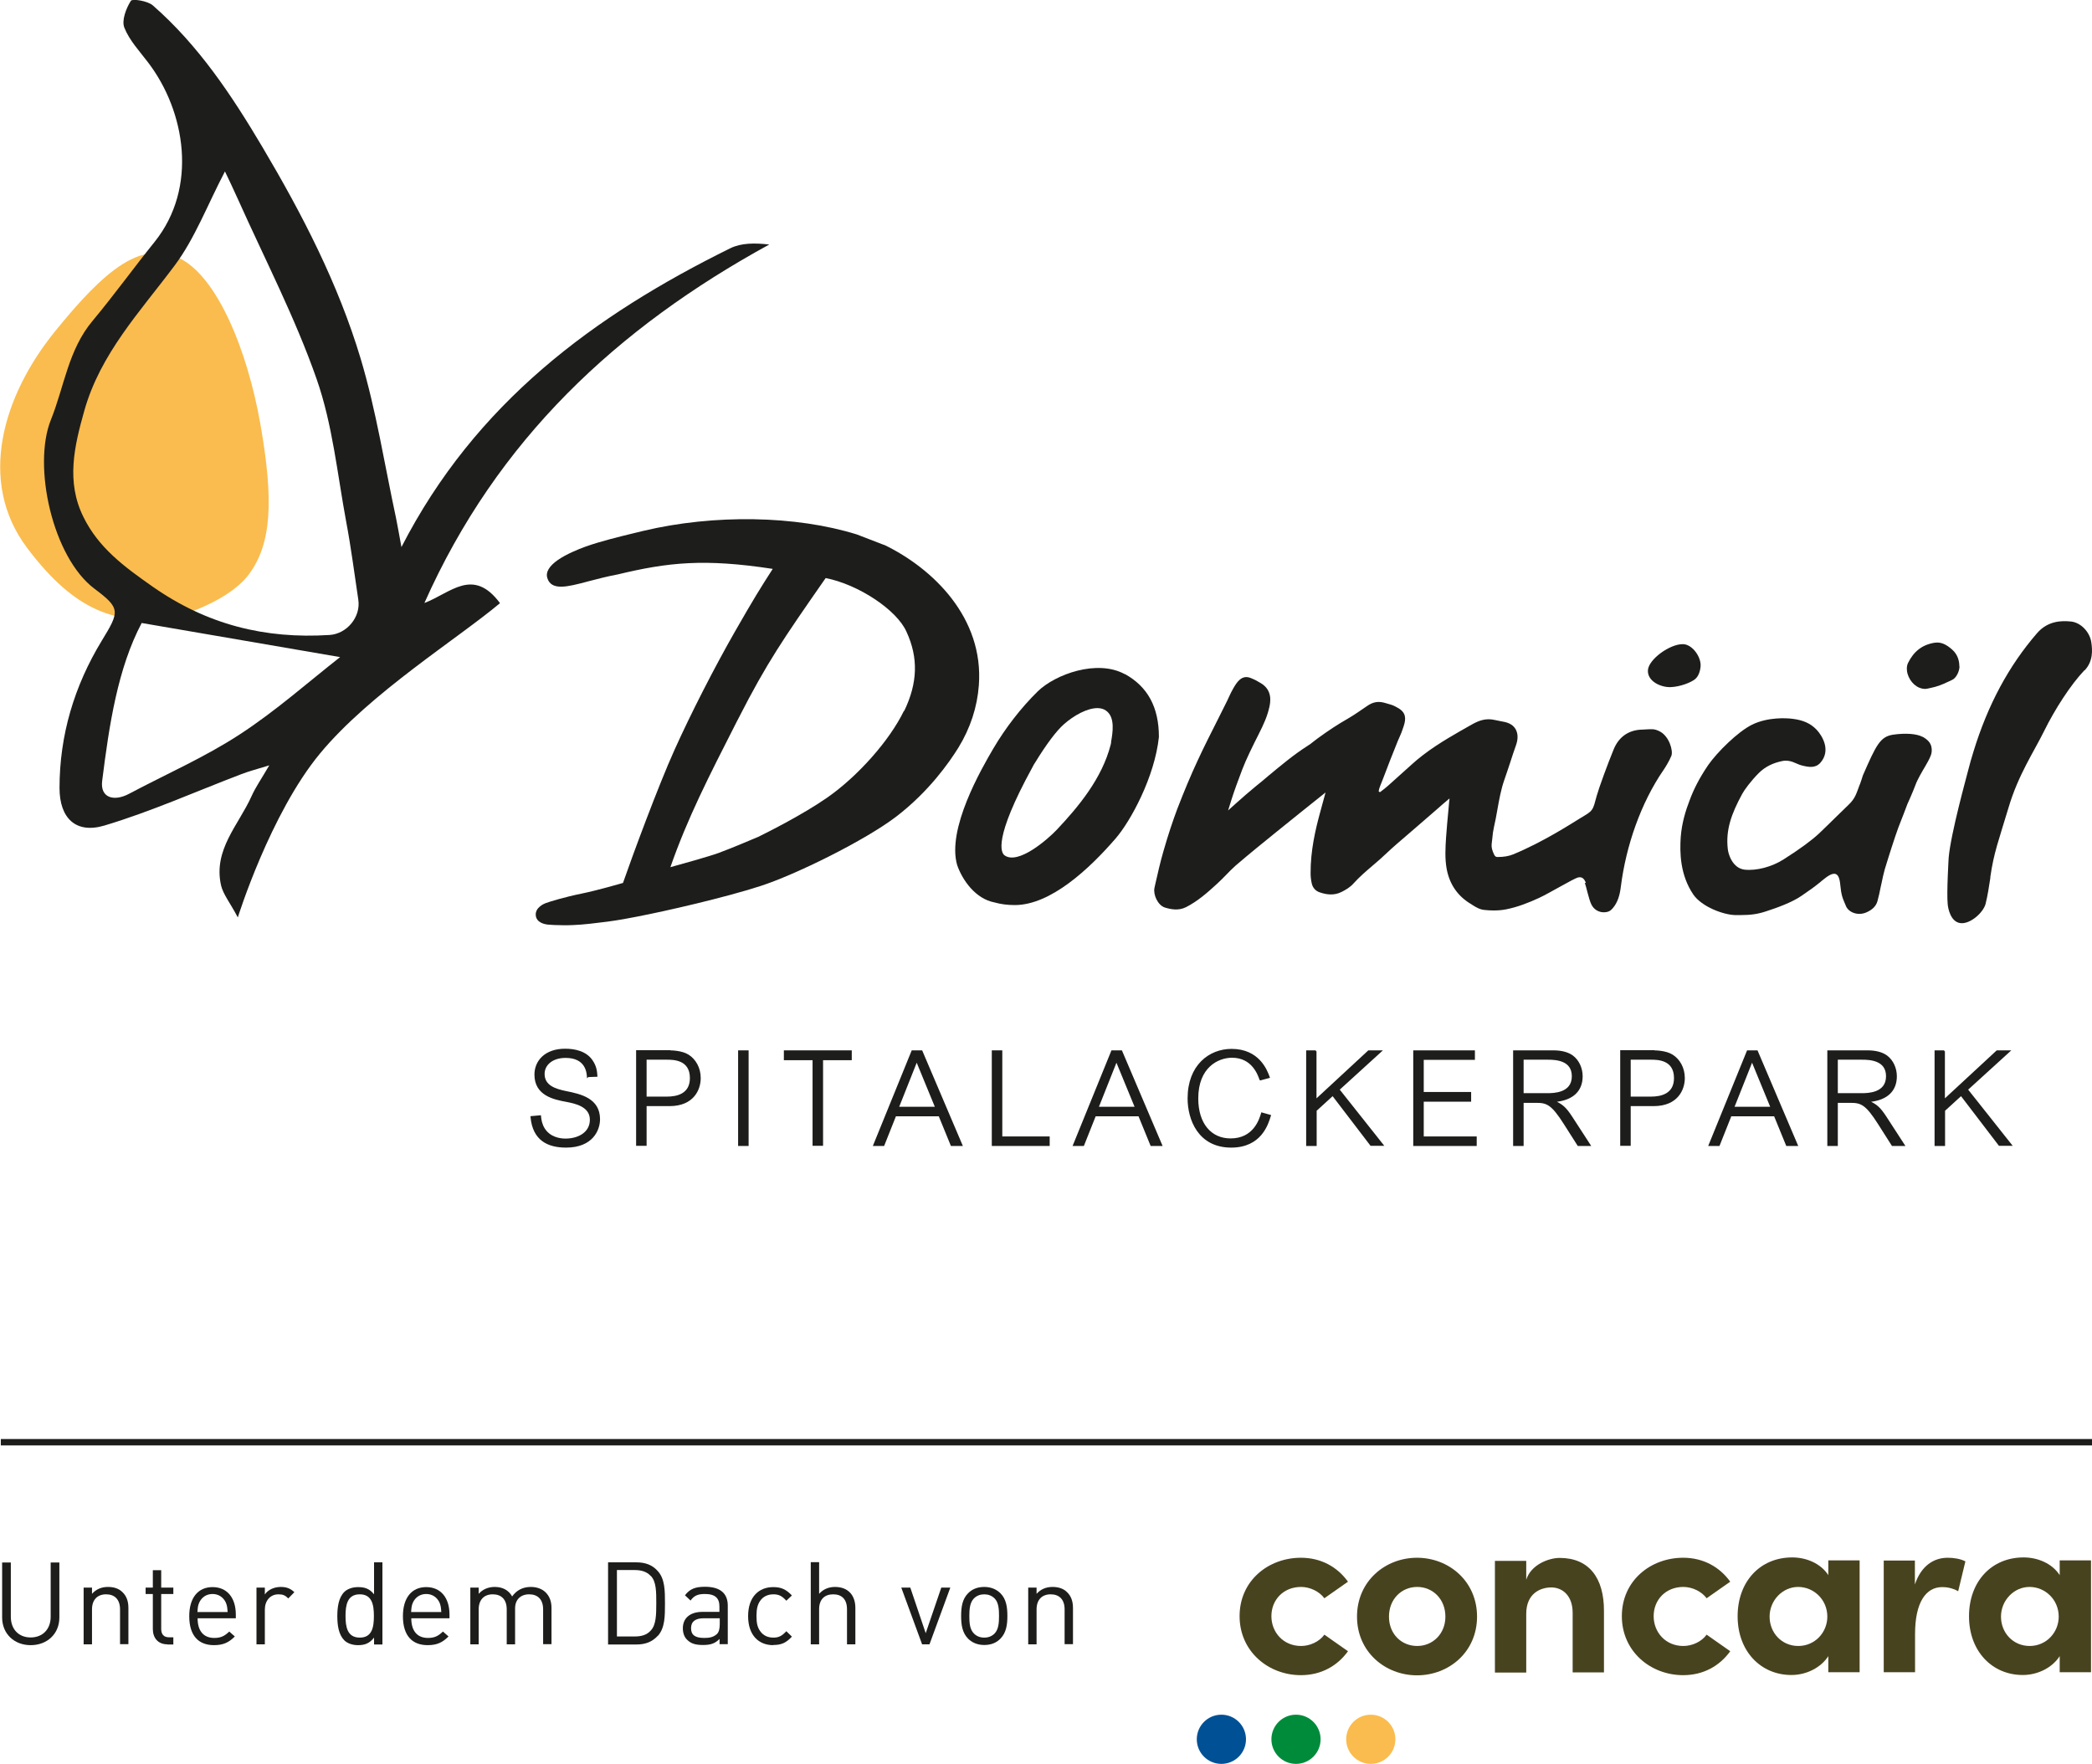 <?xml version="1.0" encoding="UTF-8"?>
<svg id="Ebene_2" data-name="Ebene 2" xmlns="http://www.w3.org/2000/svg" viewBox="0 0 127.57 107.57">
  <defs>
    <style>
      .cls-1 {
        stroke: #1d1d1b;
        stroke-miterlimit: 10;
        stroke-width: .1px;
      }

      .cls-1, .cls-2 {
        fill: #1d1d1b;
      }

      .cls-3 {
        fill: #fabc4e;
      }

      .cls-3, .cls-4, .cls-2, .cls-5, .cls-6 {
        stroke-width: 0px;
      }

      .cls-4 {
        fill: #48431f;
      }

      .cls-5 {
        fill: #005095;
      }

      .cls-6 {
        fill: #008b3b;
      }
    </style>
  </defs>
  <g id="Standorte">
    <g id="Spitelacker">
      <g>
        <path class="cls-1" d="M35.84,65.64c-.02-.26-.1-1.18-1.35-1.18-.82,0-1.33.45-1.33,1.03,0,.75.72.96,1.34,1.09.9.18,2.04.43,2.04,1.67,0,.64-.42,1.68-2.02,1.68-1.09,0-1.99-.41-2.12-1.82l.54-.05c.02.22.06.49.23.77.35.56.97.65,1.31.65.82,0,1.54-.41,1.54-1.2,0-.86-.98-1.04-1.49-1.14-.76-.14-1.89-.38-1.89-1.61,0-.82.62-1.53,1.82-1.53.59,0,1.26.14,1.63.68.25.36.27.67.29.93l-.53.02Z"/>
        <path class="cls-1" d="M40.83,64.1c.08,0,.74,0,1.14.26.41.26.71.76.71,1.38,0,.7-.42,1.66-1.85,1.66h-1.45v2.42h-.54v-5.73h1.99ZM39.38,64.58v2.34h1.3c.61,0,1.44-.18,1.44-1.18,0-1.16-1.05-1.17-1.44-1.17h-1.3Z"/>
        <path class="cls-1" d="M45.6,64.1v5.73h-.54v-5.73h.54Z"/>
        <path class="cls-1" d="M51.89,64.1v.5h-1.75v5.22h-.54v-5.22h-1.75v-.5h4.05Z"/>
        <path class="cls-1" d="M54.6,68.02l-.72,1.81h-.58l2.33-5.73h.57l2.44,5.73h-.62l-.74-1.81h-2.67ZM57.08,67.54l-1.18-2.87-1.14,2.87h2.32Z"/>
        <path class="cls-1" d="M61.07,64.1v5.25h2.89v.48h-3.43v-5.73h.54Z"/>
        <path class="cls-1" d="M66.78,68.02l-.72,1.81h-.58l2.33-5.73h.57l2.44,5.73h-.62l-.74-1.81h-2.67ZM69.26,67.54l-1.18-2.87-1.14,2.87h2.32Z"/>
        <path class="cls-1" d="M76.85,65.82c-.1-.29-.47-1.37-1.72-1.37-.88,0-2.11.62-2.11,2.53,0,1.57.82,2.49,2.02,2.49,1.44,0,1.8-1.21,1.91-1.58l.5.14c-.16.53-.58,1.9-2.37,1.9-1.99,0-2.61-1.69-2.61-2.95,0-2,1.29-2.97,2.63-2.97,1.66,0,2.13,1.27,2.28,1.68l-.52.14Z"/>
        <path class="cls-1" d="M80.23,64.1v2.99l3.23-2.99h.74l-2.57,2.34,2.68,3.38h-.71l-2.33-3.05-1.03.94v2.12h-.54v-5.73h.54Z"/>
        <path class="cls-1" d="M89.66,66.65v.48h-2.89v2.22h3.23v.48h-3.77v-5.73h3.66v.48h-3.12v2.06h2.89Z"/>
        <path class="cls-1" d="M94.73,64.1c.47,0,.88.1,1.16.31.36.27.57.74.57,1.22,0,.84-.52,1.42-1.66,1.52v.02c.43.21.64.34,1.05.98l1.09,1.68h-.7l-.84-1.32c-.75-1.18-1.06-1.31-1.71-1.31h-.83v2.63h-.54v-5.73h2.41ZM92.86,64.58v2.13h1.51c.34,0,1.53,0,1.53-1.08,0-1.01-1.02-1.06-1.5-1.06h-1.54Z"/>
        <path class="cls-1" d="M100.84,64.1c.08,0,.74,0,1.14.26.41.26.71.76.71,1.38,0,.7-.42,1.66-1.85,1.66h-1.45v2.42h-.54v-5.73h1.99ZM99.39,64.58v2.34h1.3c.61,0,1.44-.18,1.44-1.18,0-1.16-1.05-1.17-1.44-1.17h-1.3Z"/>
        <path class="cls-1" d="M105.54,68.02l-.72,1.81h-.58l2.33-5.73h.57l2.44,5.73h-.62l-.74-1.81h-2.67ZM108.02,67.54l-1.18-2.87-1.14,2.87h2.32Z"/>
        <path class="cls-1" d="M113.89,64.1c.47,0,.88.1,1.16.31.36.27.57.74.57,1.22,0,.84-.52,1.42-1.66,1.52v.02c.43.21.64.34,1.05.98l1.09,1.68h-.7l-.84-1.32c-.75-1.18-1.06-1.31-1.71-1.31h-.83v2.63h-.54v-5.73h2.41ZM112.02,64.58v2.13h1.51c.34,0,1.53,0,1.53-1.08,0-1.01-1.02-1.06-1.5-1.06h-1.54Z"/>
        <path class="cls-1" d="M118.55,64.1v2.99l3.23-2.99h.74l-2.57,2.34,2.68,3.38h-.71l-2.33-3.05-1.03.94v2.12h-.54v-5.73h.54Z"/>
      </g>
    </g>
  </g>
  <g id="Zusatz">
    <g>
      <path class="cls-2" d="M1.87,100.32c-1.01,0-1.74-.7-1.74-1.69v-3.35h.53v3.31c0,.76.48,1.26,1.21,1.26s1.22-.5,1.22-1.26v-3.31h.53v3.35c0,1-.74,1.69-1.75,1.69Z"/>
      <path class="cls-2" d="M7.32,100.27v-2.13c0-.61-.33-.92-.85-.92s-.86.32-.86.92v2.13h-.51v-3.46h.51v.38c.25-.28.58-.42.97-.42s.68.11.89.32c.25.24.36.56.36.96v2.21h-.51Z"/>
      <path class="cls-2" d="M10.21,100.27c-.59,0-.89-.41-.89-.93v-2.14h-.44v-.39h.44v-1.06h.51v1.06h.74v.39h-.74v2.13c0,.32.15.51.47.51h.27v.44h-.36Z"/>
      <path class="cls-2" d="M12.05,98.68c0,.76.35,1.2,1.02,1.2.4,0,.63-.12.91-.39l.34.3c-.35.35-.68.53-1.27.53-.92,0-1.51-.55-1.51-1.77,0-1.12.54-1.77,1.42-1.77s1.42.64,1.42,1.68v.22h-2.33ZM13.77,97.72c-.15-.32-.44-.52-.81-.52s-.66.2-.81.52c-.08.18-.09.3-.11.58h1.84c-.02-.28-.03-.39-.11-.58Z"/>
      <path class="cls-2" d="M17.58,97.47c-.19-.19-.33-.25-.6-.25-.51,0-.83.4-.83.93v2.12h-.51v-3.46h.51v.42c.19-.29.57-.46.97-.46.33,0,.58.08.83.32l-.37.38Z"/>
      <path class="cls-2" d="M22.81,100.27v-.41c-.29.37-.59.46-.98.46-.36,0-.66-.12-.84-.3-.34-.35-.42-.91-.42-1.47s.08-1.12.42-1.47c.18-.18.49-.3.84-.3.39,0,.69.08.98.44v-1.95h.51v5.01h-.5ZM21.94,97.22c-.76,0-.87.65-.87,1.32s.11,1.32.87,1.32.86-.65.86-1.32-.11-1.32-.86-1.32Z"/>
      <path class="cls-2" d="M25.08,98.68c0,.76.35,1.2,1.02,1.2.4,0,.63-.12.91-.39l.34.3c-.35.35-.68.53-1.27.53-.92,0-1.51-.55-1.51-1.77,0-1.12.54-1.77,1.42-1.77s1.42.64,1.42,1.68v.22h-2.33ZM26.8,97.72c-.15-.32-.44-.52-.81-.52s-.66.2-.81.52c-.08.18-.09.3-.11.58h1.84c-.02-.28-.03-.39-.11-.58Z"/>
      <path class="cls-2" d="M33.12,100.27v-2.13c0-.61-.33-.92-.85-.92s-.86.32-.86.86v2.19h-.51v-2.13c0-.61-.33-.92-.85-.92s-.86.32-.86.92v2.13h-.51v-3.46h.51v.38c.25-.28.59-.42.98-.42.48,0,.85.2,1.06.58.27-.38.65-.58,1.14-.58.37,0,.68.12.89.32.25.24.37.56.37.96v2.21h-.51Z"/>
      <path class="cls-2" d="M40.11,99.75c-.34.37-.75.53-1.31.53h-1.72v-5.01h1.72c.56,0,.98.16,1.31.53.44.48.44,1.21.44,1.98s0,1.5-.44,1.98ZM39.69,96.11c-.25-.28-.6-.37-.98-.37h-1.09v4.05h1.09c.38,0,.73-.08.98-.37.32-.34.33-.96.33-1.66s0-1.31-.33-1.66Z"/>
      <path class="cls-2" d="M43.88,100.27v-.33c-.27.27-.53.37-1,.37s-.74-.08-.98-.32c-.18-.17-.26-.43-.26-.7,0-.61.43-1,1.2-1h1.03v-.33c0-.5-.25-.76-.89-.76-.44,0-.66.11-.87.4l-.34-.32c.3-.4.65-.52,1.22-.52.94,0,1.39.41,1.39,1.15v2.35h-.51ZM43.88,98.68h-.96c-.52,0-.78.2-.78.61s.25.59.8.59c.29,0,.54-.03.77-.23.12-.11.18-.31.18-.6v-.37Z"/>
      <path class="cls-2" d="M47.15,100.32c-.87,0-1.53-.59-1.53-1.77s.66-1.77,1.53-1.77c.48,0,.78.13,1.14.51l-.34.32c-.26-.29-.46-.39-.79-.39s-.62.13-.8.39c-.16.22-.23.49-.23.93s.06.7.23.93c.18.26.46.39.8.39s.53-.11.79-.39l.34.33c-.36.39-.66.51-1.14.51Z"/>
      <path class="cls-2" d="M51.65,100.27v-2.14c0-.61-.32-.91-.84-.91s-.86.3-.86.91v2.14h-.51v-5.01h.51v1.93c.25-.28.58-.42.97-.42.79,0,1.24.5,1.24,1.28v2.22h-.51Z"/>
      <path class="cls-2" d="M56.68,100.27h-.45l-1.27-3.46h.55l.94,2.78.95-2.78h.55l-1.27,3.46Z"/>
      <path class="cls-2" d="M61.01,99.92c-.24.25-.57.39-.99.39s-.75-.15-.99-.39c-.35-.36-.42-.84-.42-1.38s.07-1.03.42-1.38c.24-.25.57-.39.99-.39s.75.15.99.39c.35.35.42.84.42,1.38s-.07,1.02-.42,1.38ZM60.65,97.47c-.17-.17-.39-.25-.63-.25s-.46.08-.63.25c-.25.25-.28.67-.28,1.07s.02.81.28,1.07c.17.17.38.25.63.25s.46-.08.63-.25c.25-.26.27-.68.27-1.07s-.02-.82-.27-1.07Z"/>
      <path class="cls-2" d="M64.92,100.27v-2.13c0-.61-.33-.92-.85-.92s-.86.32-.86.92v2.13h-.51v-3.46h.51v.38c.25-.28.58-.42.97-.42s.68.11.89.32c.25.24.36.56.36.96v2.21h-.51Z"/>
    </g>
    <rect class="cls-2" x=".05" y="87.75" width="127.52" height=".39"/>
    <g>
      <path class="cls-4" d="M75.59,98.55c0-2.16,1.75-3.56,3.74-3.56,1.24,0,2.23.57,2.87,1.46l-1.44,1.01c-.31-.42-.88-.69-1.42-.69-1.08,0-1.81.79-1.81,1.78s.73,1.82,1.81,1.82c.54,0,1.11-.26,1.42-.69l1.44,1.01c-.64.89-1.63,1.46-2.87,1.46-1.98,0-3.74-1.44-3.74-3.6Z"/>
      <path class="cls-4" d="M82.75,98.58c0-2.16,1.72-3.59,3.66-3.59s3.66,1.43,3.66,3.59-1.72,3.58-3.66,3.58-3.66-1.43-3.66-3.58ZM88.14,98.58c0-1.07-.77-1.81-1.72-1.81s-1.72.74-1.72,1.81.77,1.79,1.72,1.79,1.72-.74,1.72-1.79Z"/>
      <path class="cls-4" d="M97.81,98.24v3.74h-1.91v-3.63c0-1.07-.64-1.55-1.3-1.55s-1.53.36-1.53,1.61v3.58h-1.91v-6.81h1.91v1.15c.29-.92,1.37-1.33,2.04-1.33,1.78,0,2.71,1.21,2.7,3.25Z"/>
      <path class="cls-4" d="M98.9,98.55c0-2.16,1.75-3.56,3.74-3.56,1.24,0,2.23.57,2.87,1.46l-1.44,1.01c-.31-.42-.88-.69-1.42-.69-1.08,0-1.81.79-1.81,1.78s.73,1.82,1.81,1.82c.54,0,1.11-.26,1.42-.69l1.44,1.01c-.64.89-1.63,1.46-2.87,1.46-1.98,0-3.74-1.44-3.74-3.6Z"/>
      <path class="cls-4" d="M113.4,95.16v6.81h-1.91v-.98c-.45.7-1.33,1.15-2.25,1.15-1.88,0-3.28-1.46-3.28-3.58s1.37-3.59,3.33-3.59c.88,0,1.75.38,2.2,1.08v-.9h1.91ZM111.43,98.58c0-1.04-.83-1.81-1.78-1.81s-1.74.82-1.74,1.81.74,1.79,1.75,1.79,1.77-.82,1.77-1.79Z"/>
      <path class="cls-4" d="M119.85,95.21l-.44,1.82c-.41-.22-.74-.25-.98-.25-.98,0-1.65.92-1.65,2.86v2.33h-1.91v-6.81h1.9v1.46c.38-1.14,1.15-1.63,2-1.63.36,0,.77.06,1.08.22Z"/>
      <path class="cls-4" d="M127.51,95.16v6.81h-1.91v-.98c-.45.7-1.33,1.15-2.25,1.15-1.88,0-3.28-1.46-3.28-3.58s1.37-3.59,3.33-3.59c.88,0,1.75.38,2.2,1.08v-.9h1.91ZM125.54,98.58c0-1.04-.83-1.81-1.78-1.81s-1.74.82-1.74,1.81.74,1.79,1.75,1.79,1.77-.82,1.77-1.79Z"/>
      <g>
        <circle class="cls-6" cx="79.03" cy="106.06" r="1.5"/>
        <circle class="cls-3" cx="83.59" cy="106.06" r="1.5"/>
        <circle class="cls-5" cx="74.48" cy="106.06" r="1.5"/>
      </g>
    </g>
  </g>
  <g id="Domicil">
    <g>
      <path class="cls-2" d="M53.93,33.23h0s-.01,0-.02,0l-1.66-.64c-3.72-1.16-8.71-1.24-13.01-.22-.19.05-.42.1-.66.16-.82.2-1.93.47-2.84.79-.5.18-1.2.47-1.71.82-.55.38-.77.76-.65,1.12.25.78,1.24.52,2.38.22l.15-.04c.54-.14,1.15-.3,1.75-.41,3.08-.74,5.28-.98,9.46-.34l-.03.05c-.72,1.12-1.11,1.74-2.3,3.82-1.24,2.17-2.68,4.99-3.66,7.17-1.01,2.24-2.58,6.5-3.14,8.11-.13.04-1.63.47-2.52.65-1,.2-1.98.5-2.19.58-.11.04-.64.27-.61.73.03.47.56.56.72.58.21.02.58.04.99.04.18,0,.37,0,.56-.01.61-.02,1.48-.13,2.11-.21.67-.09,1.33-.21,1.77-.3h0c1.78-.34,5.39-1.17,7.55-1.87,2.14-.69,6.38-2.78,8.29-4.24,1.98-1.52,3.22-3.29,3.79-4.21.72-1.18,1.14-2.45,1.24-3.79.31-4.1-2.77-7.11-5.76-8.56ZM55.12,43.35c-.87,1.8-2.8,3.98-4.68,5.29-1.48,1.03-3.59,2.09-4.2,2.39-.02,0-1.53.66-2.44.99-.48.18-2.33.7-2.92.86,1.06-3.03,2.32-5.48,4.05-8.88l.11-.21c1.74-3.41,2.75-4.86,5.19-8.37l.12-.17c2,.39,4.35,1.95,4.93,3.28.73,1.58.68,3.12-.14,4.82Z"/>
      <path class="cls-2" d="M68.59,41.11c-1.68-.92-4.23,0-5.31,1.05-1.01.99-1.97,2.23-2.71,3.49-.71,1.21-2.85,4.9-2.2,7.11.32.91,1.11,2.05,2.28,2.27.39.11.8.16,1.23.16,2.19,0,4.55-2.21,6.15-4.06.91-1.05,2.38-3.74,2.64-6.19,0-1.81-.68-3.07-2.08-3.84ZM67.76,45.26l-.03.15c-.53,2.06-1.96,3.78-3.29,5.19-.56.59-2.35,2.15-3.18,1.56-.21-.15-.71-.98,1.69-5.36.06-.11.1-.19.1-.19l.06-.09c.71-1.16,1.31-1.95,1.76-2.35.62-.55,1.43-.99,2.05-.99.2,0,.38.05.52.15.58.4.41,1.36.31,1.93Z"/>
      <path class="cls-2" d="M74.77,49.45h0s0,0,0,0h0Z"/>
      <path class="cls-2" d="M119.49,40.63c0,.3-.19.71-.45.83-.4.19-.62.3-1.02.42,0,0-.51.13-.61.13-.51,0-.94-.41-1.09-.93-.05-.17-.07-.44.03-.65.34-.69.85-1.12,1.64-1.24h.01c.37-.05.69.11,1.04.42.33.29.44.67.44,1.02Z"/>
      <path class="cls-2" d="M102.64,39.28c.57.02,1.12.8,1.06,1.38-.02.19-.09.55-.33.75s-.9.47-1.5.49-1.42-.36-1.38-1.03,1.35-1.61,2.14-1.59Z"/>
      <path class="cls-2" d="M96.64,53.83c.09.23.24.99.4,1.32s.47.48.75.48.42-.09.54-.23c.33-.37.45-.85.51-1.34.31-2.46,1.21-5.09,2.61-7.12.08-.11.35-.55.47-.85s-.13-1.21-.73-1.5c-.12-.06-.26-.11-.39-.12-.21-.01-.42.01-.63.02-.86.01-1.46.45-1.77,1.21-.37.9-.9,2.35-1.03,2.82s-.17.68-.3.86-.26.24-.75.54-2.23,1.43-4.05,2.18c-.28.11-.57.16-.95.16-.08,0-.15-.02-.21-.15-.11-.23-.17-.43-.15-.63.01-.12.03-.23.04-.35.02-.24.05-.47.1-.69.08-.35.15-.71.21-1.07.11-.61.22-1.24.43-1.83.13-.36.24-.72.36-1.07.11-.34.22-.68.34-1.01.14-.39.13-.72-.01-.98-.13-.24-.37-.39-.7-.46l-.21-.04c-.13-.03-.27-.06-.34-.07-.55-.13-.96.01-1.41.26-.25.14-.5.28-.74.42-.94.54-2.03,1.19-2.97,2.05-.46.42-.92.83-1.39,1.25-.16.14-.33.28-.51.41-.01,0-.03.02-.09-.05.02-.11.05-.23.1-.34l.17-.43c.29-.77.59-1.54.9-2.3.04-.09.07-.17.11-.25.08-.17.15-.35.25-.66.15-.46.14-.83-.37-1.11-.25-.14-.31-.16-.48-.21-.06-.02-.13-.04-.24-.07-.44-.14-.78-.09-1.17.19-.35.24-.75.52-1.16.76-.6.34-1.19.73-1.82,1.19-.08.06-.17.13-.25.19-.12.1-.24.19-.37.27-.85.54-1.62,1.19-2.37,1.81-.27.23-.54.46-.82.68-.4.33-.79.67-1.17,1.01l-.49.44.2-.64c.17-.55.43-1.24.66-1.85.23-.61.66-1.48.99-2.13s.54-1.12.67-1.7c.05-.25.22-1.01-.54-1.45l-.07-.04c-.11-.07-.25-.15-.52-.26-.57-.24-.87.28-1.07.62-.1.17-.18.34-.26.51-.04.09-.08.17-.12.26-.18.37-.37.73-.55,1.1-.41.81-.84,1.66-1.23,2.5-.43.92-.84,1.9-1.26,2.99-.28.75-.55,1.55-.85,2.6-.19.65-.34,1.33-.49,1.98l-.05.23c-.09.41.2,1.06.63,1.2.36.11.83.21,1.29-.02.71-.36,1.3-.88,1.9-1.43.18-.16.34-.33.51-.5.2-.21.4-.41.61-.6.85-.73,1.74-1.45,2.52-2.08.98-.79,1.96-1.58,2.94-2.36,0,0,.02-.02.03-.02-.11.41-.26.97-.34,1.25-.27.99-.58,2.3-.57,3.68,0,.19.02.39.07.61.06.27.24.47.5.55.36.12.84.22,1.34-.04.23-.12.5-.27.71-.51.36-.4.77-.75,1.18-1.1.27-.23.55-.47.81-.72.41-.39.86-.77,1.29-1.14.19-.16.39-.33.58-.5l.37-.32c.28-.24.55-.48.83-.72.22-.2.54-.47.79-.68,0,.06-.01.13-.02.19l-.05.56c-.05.53-.1,1.06-.14,1.64-.04.62-.08,1.27.04,1.92.18.94.68,1.66,1.5,2.14l.09.06c.21.13.44.27.73.29.19.02.37.03.53.03.28,0,.53-.02.78-.07.7-.14,1.36-.4,1.99-.69s2.11-1.18,2.38-1.25.4.1.49.34Z"/>
      <path class="cls-2" d="M117.25,44.94c-.36-.2-1.05-.25-1.81-.14-.8.12-1.04.66-1.84,2.48,0,0-.16.52-.23.66l-.05.14c-.14.38-.24.66-.6,1-.17.16-.43.42-.73.71-.35.34-.75.74-1.06,1.03-.45.42-1.15.94-2.16,1.58-.73.47-1.68.71-2.39.63-.73-.09-.99-.94-1.02-1.26-.13-1.14.2-2.11.88-3.36.13-.24.53-.79,1.01-1.27.4-.4.89-.62,1.42-.73s.86.18,1.18.26c.43.11.84.19,1.15-.15.67-.75.13-1.65-.23-2.03-.36-.37-.8-.58-1.48-.66-.33-.04-1.47-.12-2.45.36-.87.43-2.14,1.69-2.68,2.47-.53.78-.88,1.47-1.13,2.15-.23.6-.47,1.34-.54,2.24-.06.92-.05,2.29.77,3.5.51.74,1.82,1.23,2.54,1.25.13,0,.24,0,.36,0,.55,0,1.01-.05,1.54-.23.65-.21,1.57-.54,2.15-.94.57-.39.78-.54,1.15-.84l.08-.07c.32-.26.66-.53.89-.41.19.1.23.43.26.73.01.11.03.22.04.32.07.37.09.4.28.85l.02.05c.17.38.71.59,1.21.39.39-.16.63-.4.71-.71.07-.27.14-.55.19-.83.02-.09.04-.18.06-.27.06-.28.11-.54.19-.82,0-.01.38-1.24.64-2.01.17-.5.21-.6.36-.98.08-.21.2-.5.38-.99,0,0,.32-.7.49-1.16.12-.34.4-.81.6-1.15.07-.12.13-.22.17-.3h0c.15-.29.26-.49.22-.81-.04-.34-.26-.53-.58-.71Z"/>
      <path class="cls-2" d="M127.11,40.87c-.85.89-1.82,2.41-2.45,3.69s-1.59,2.69-2.18,4.69c-.6,2-.9,2.75-1.11,4.23v.06c-.08.52-.16,1.06-.29,1.58-.14.53-.94,1.25-1.54,1.17s-.75-.91-.77-1.16c-.07-.69.06-2.83.06-2.83.13-1.48,1.08-4.89,1.19-5.33.1-.38.2-.76.32-1.13.88-2.87,2.15-5.23,3.88-7.23.66-.76,1.5-.77,2.07-.71.59.06,1.15.63,1.24,1.28.07.47.11,1.15-.41,1.7Z"/>
      <path class="cls-3" d="M10.89,15.72c2.28,1.05,4.17,5.48,4.99,10.15.82,4.67.68,7.29-.7,9.15-1.39,1.86-5.06,2.9-5.94,2.87-2.22-.2-4.51-.39-7.58-4.47-3.07-4.07-1.47-9.29,1.66-13.17,3.13-3.88,5.3-5.58,7.58-4.52Z"/>
      <path class="cls-2" d="M14.5,55.94c-.48-.91-.89-1.4-1.02-1.95-.49-2.17,1.07-3.68,1.86-5.44.24-.54.58-1.02,1.08-1.88-.77.24-1.25.36-1.71.54-2.78,1.06-5.5,2.28-8.34,3.13-1.74.52-2.74-.44-2.74-2.29,0-3.22.9-6.22,2.57-8.97,1.1-1.8,1.16-1.98-.44-3.18-2.56-1.92-3.78-7.49-2.66-10.29.82-2.03,1.06-4.28,2.55-6.05,1.3-1.56,2.49-3.21,3.77-4.8,2.67-3.32,1.88-7.97-.38-10.94-.52-.69-1.15-1.35-1.46-2.14-.17-.44.11-1.17.4-1.63.09-.14,1.02,0,1.34.28,2.79,2.44,4.81,5.48,6.69,8.65,2.43,4.1,4.61,8.32,5.98,12.88.95,3.17,1.46,6.48,2.16,9.73.1.48.18.97.33,1.77,4.51-8.79,11.74-14.12,20.05-18.22.67-.33,1.49-.33,2.38-.23-9.26,5.07-16.59,11.88-21.03,21.86,1.59-.6,2.96-2.21,4.61.01-2.57,2.16-7.92,5.48-10.97,9.16-3.05,3.68-5.02,10.01-5.02,10.01ZM13.72,10.45c-1.08,2.06-1.83,4.08-3.07,5.74-2.1,2.81-4.53,5.37-5.51,8.86-.61,2.16-1.12,4.33-.05,6.48.92,1.87,2.47,3.02,4.2,4.23,3.34,2.34,6.87,3.21,10.81,2.96,1.05-.07,1.91-1.09,1.75-2.15-.24-1.59-.44-3.18-.74-4.76-.54-2.91-.83-5.92-1.8-8.69-1.31-3.75-3.16-7.31-4.79-10.95-.28-.63-.58-1.25-.8-1.71ZM8.64,37.99c-1.46,2.76-1.98,6.2-2.41,9.63-.13,1.02.7,1.28,1.63.79,2.26-1.2,4.62-2.23,6.75-3.62,2.2-1.43,4.19-3.2,6.13-4.72-4.04-.69-7.93-1.36-12.1-2.08Z"/>
    </g>
  </g>
</svg>